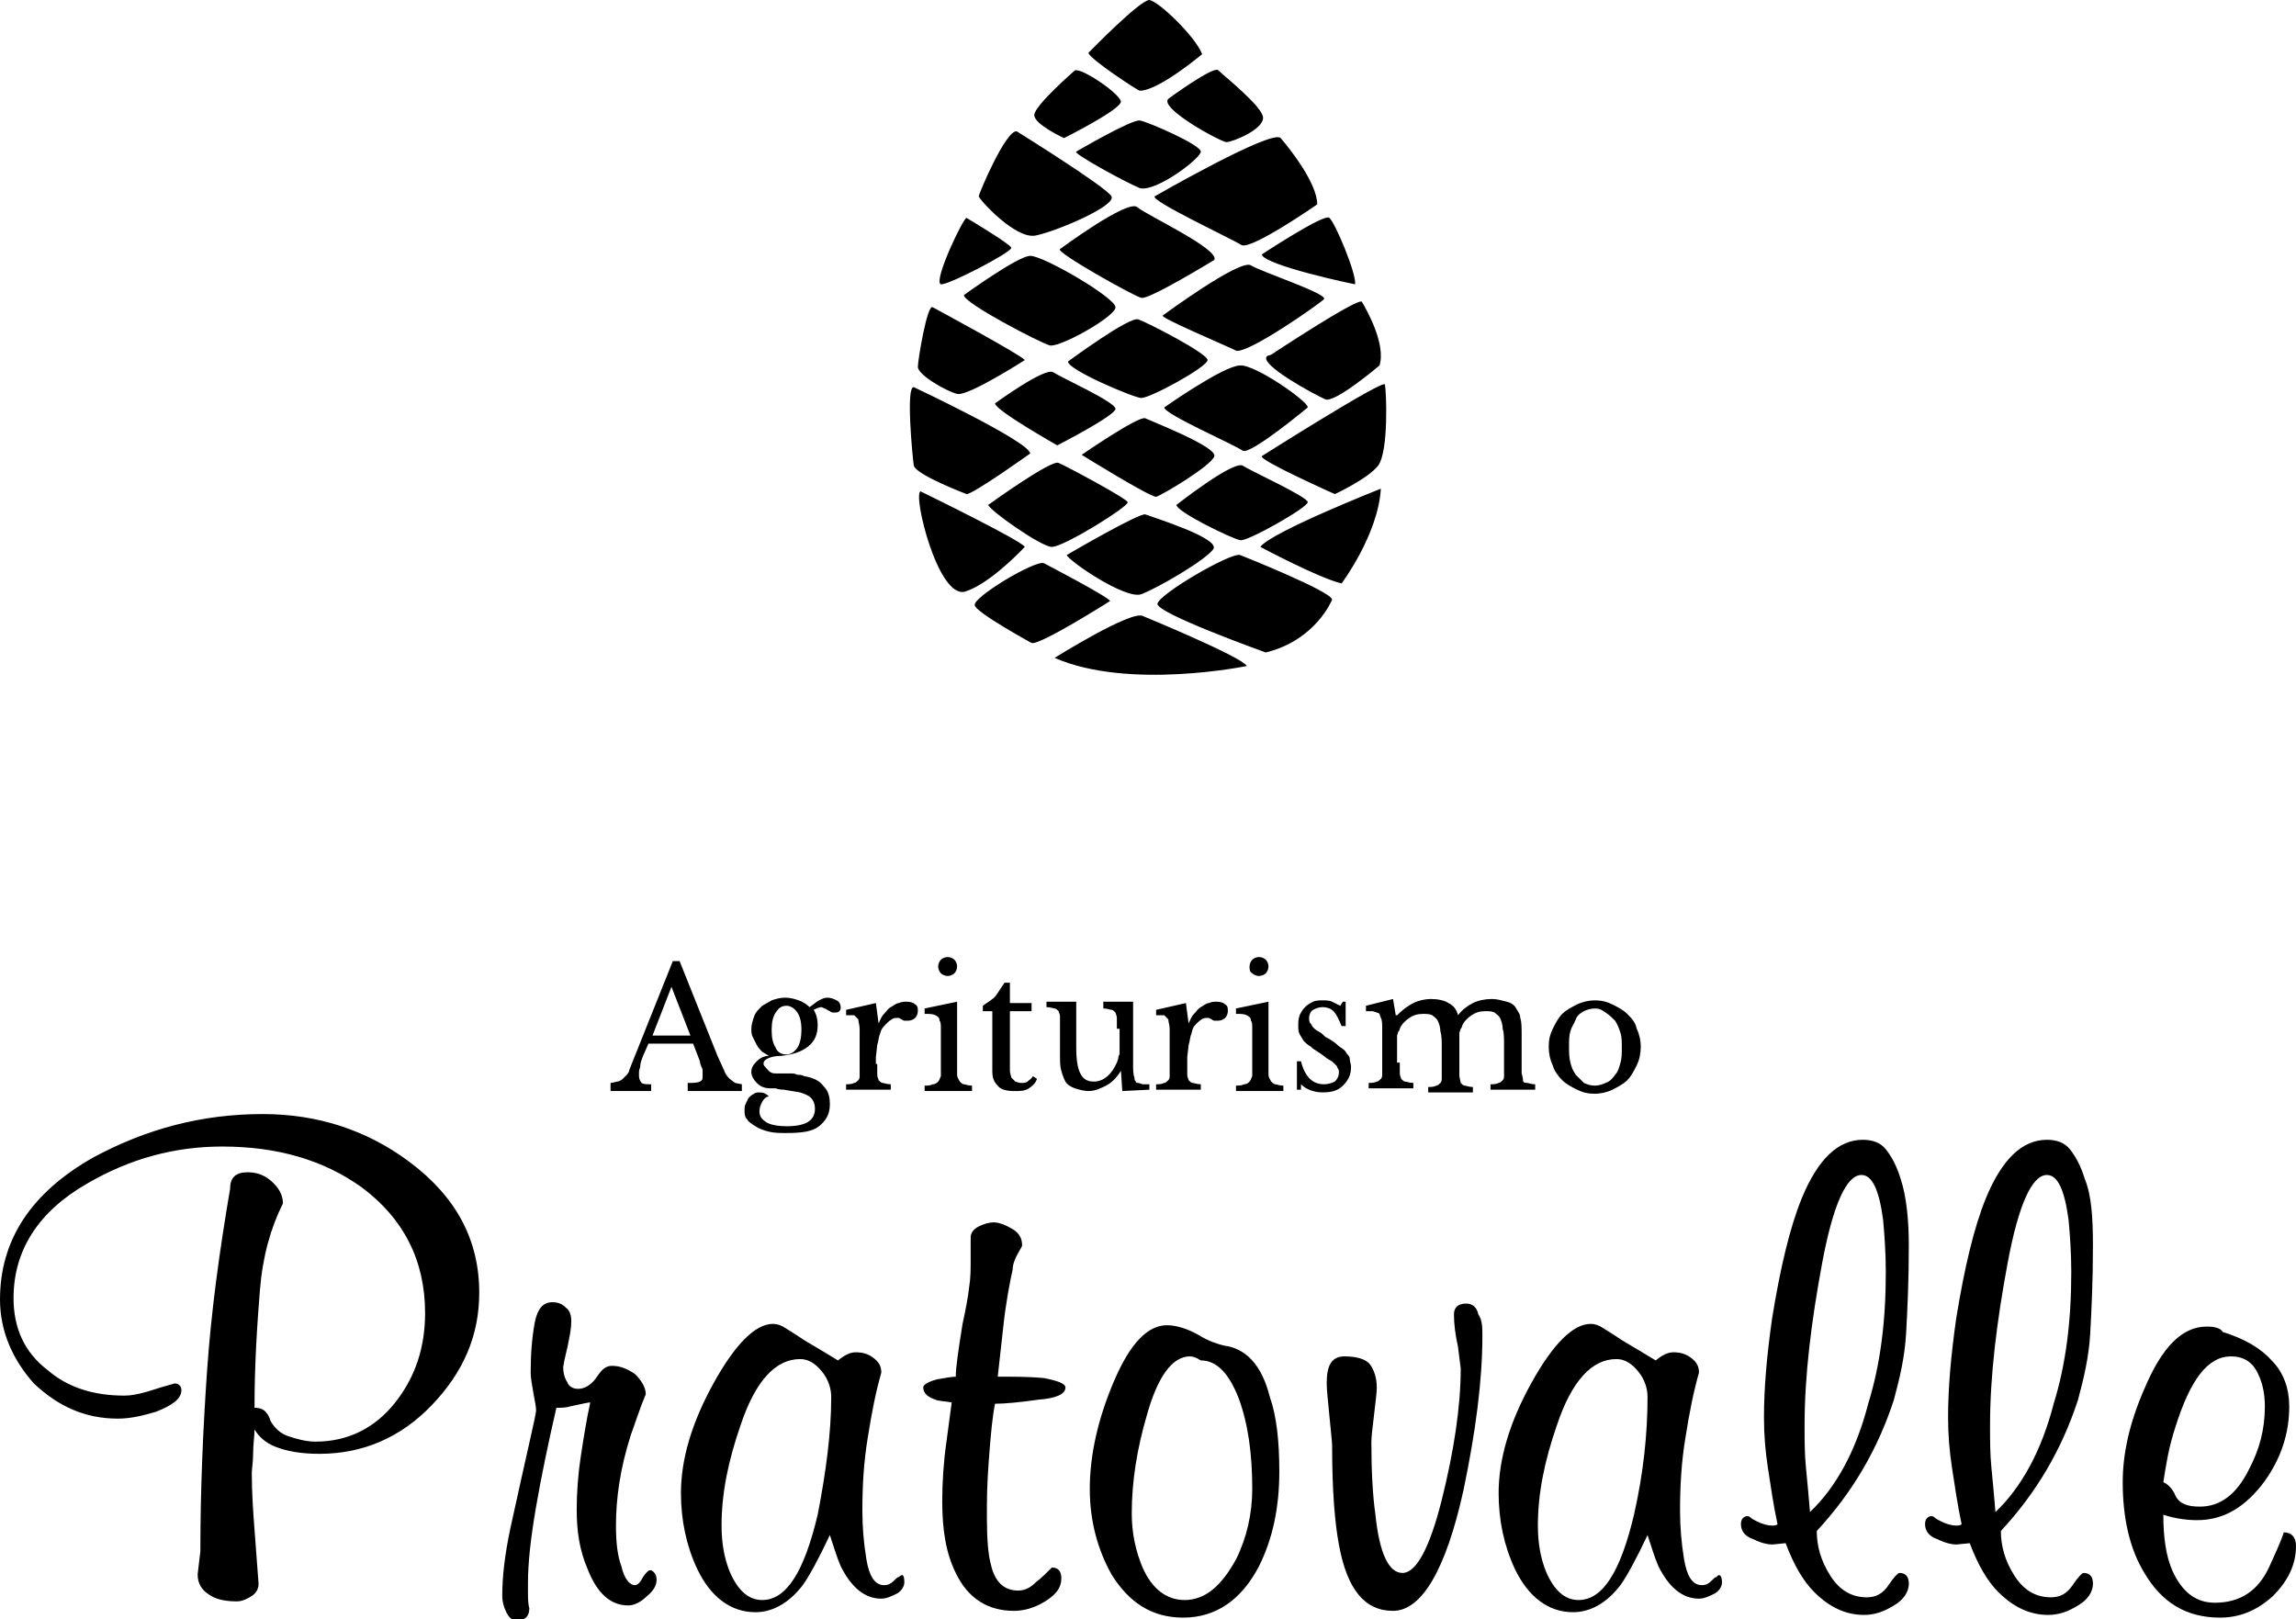 <svg xmlns="http://www.w3.org/2000/svg" viewBox="0 0 169.6 119.6" enable-background="new 0 0 169.6 119.6"><path d="M80.4 3.9s3.8-3.9 4.5-3.9c.7.1 3.4 2.7 3.9 4 0 0-3.2 2.7-4.6 2.7 0 .1-3.8-2.4-3.8-2.8zM79.4 5.2s-3 2.6-3 3.3c0 .7 2.2 1.7 2.2 1.7s4.2-2.1 4.2-2.7c-.1-.6-2.9-2.5-3.4-2.3zM75.1 9.7s6.6 4.1 7 4.8c.4.7-4.1 2.6-5.6 2.9-1.5.3-4.2-2.7-4.2-2.9 0-.2 2-4.9 2.8-4.8zM71.4 16.1s3.2 1.9 3.3 2.2c.1.3-4.7 2.8-5.2 2.7-.6-.2 1.7-5 1.9-4.9zM68.9 22.7s6.5 3.5 6.8 3.9c0 0-4.2 2.7-5 2.5-.8-.2-2.9-1.4-2.9-2 0-.5.7-4.7 1.1-4.4zM67.5 28.6s8.5 4 8.6 4.9c0 0-4.2 3-4.7 3 0 0-3.7-1.4-3.9-2.1-.1-.7-.6-5.9 0-5.8zM68 36.3s7.4 3.6 7.7 4.1c0 0-2.5 2.7-4.4 3.3-2 .6-3.9-7.2-3.3-7.4zM77.1 41.6s4.8 2.5 4.9 2.8c0 0-5.2 3.3-5.8 3.1 0 0-4.2-2.3-4.2-2.8-.1-.6 4.4-3.3 5.1-3.1zM84.4 45.5s7.3 3 7.7 3.7c0 0-8.7 1.8-14.2-.6 0 0 5.6-3.5 6.5-3.1zM91.6 41s6.8 2.7 6.8 3.3c0 0-1.2 3-4.9 3.9 0 0-8.1-2.9-8-3.6.1-.7 5.4-3.8 6.1-3.6zM93.1 40.4s4.3 2.3 6 2.7c0 0 2.7-3.6 2.9-7 0 0-8.1 3.2-8.9 4.3zM78.8 41s5.3-3.1 5.8-3c.5.2 5.7 1.8 5 2.6-.6.8-4 2.8-5.3 3.3-1.2.4-5.4-2.5-5.5-2.9zM73 37.3s4.7-3.4 5.2-3.1c.5.2 5 2.6 5.1 2.9.1.3-4.7 3.3-5.6 3.3-.8 0-4.6-2.7-4.7-3.1zM73.5 29.8s3.7-2.7 4.3-2.3c.6.4 4.6 2.2 4.6 2.7s-4.3 2.7-4.3 2.7-4.6-2.6-4.6-3.1zM79.9 33.6s4.2-2.9 4.7-2.7c.4.2 5.3 2.1 5.1 2.8-.2.7-3.9 2.9-4.3 3-.5 0-5.5-3.1-5.5-3.1zM86.9 37.3s4.2-3.3 4.9-2.9c.6.4 4.8 2.3 4.8 2.7 0 .4-4.6 3-5 2.8-.6-.1-4.7-2.1-4.7-2.6zM93.2 33.7s9-5.7 9.1-5.3c.1.4.3 4.9-.5 6-.8 1-3.2 2.1-3.2 2.1s-5.6-2.5-5.4-2.8zM86 30.1s4.4-3.1 5.6-3.1c1.1-.1 5.1 2.7 5 3.1 0 0-4.2 3.5-4.8 3.2-.5-.4-5.8-2.7-5.8-3.2zM78.9 26.7s4.6-3.4 5.2-3.1c.6.2 5.1 2.5 5.1 3s-4.2 2.8-4.9 2.8c-.5 0-5.5-2.1-5.4-2.7zM93.9 26.2s6.5-4.3 6.7-3.9c.3.5 1.8 3.1 1.3 4.7 0 0-3.3 2.8-4 2.5-.7-.3-5-2.6-4.3-3.2"/><path d="M71.2 21.8s4-2.9 4.9-2.9c1 0 6.3 3.1 6.3 3.8 0 .7-4.3 3.1-4.9 2.8-.7-.2-6.3-3.1-6.3-3.7zM78.3 18.4s5-3.7 5.7-3.1c.7.6 6.1 3.1 5.7 3.9 0 0-4.9 3-5.4 2.8-.5-.1-6.4-3.4-6-3.6zM85.9 23.3s5.7-4.2 6.5-3.7c.8.5 5.7 2.1 5.4 2.5-.4.4-5.7 4.1-6.5 3.8-.8-.4-5.8-2.5-5.4-2.6zM93.2 18.8s4.7-3.1 5-2.7c.4.3 2 4.1 1.9 4.9-.1 0-6.7-1.4-6.9-2.2zM85.3 14.5s8.7-5 9.3-4.3c.6.7 2.7 3.3 2.7 4.9 0 0-4.9 3.4-5.6 3-.6-.4-6.8-3.3-6.4-3.6zM79.5 11.2s4.1-2.4 4.7-2.3c.6.1 4.5 1.8 4.5 2.3 0 .5-3.3 3-4.5 2.7-1.2-.5-5-2.6-4.7-2.7zM86.3 7.3s3.4-2.5 3.7-2.1c.4.4 3.3 2.7 3.3 3.5 0 .9-2.3 1.8-2.7 1.8-.4 0-5-2.5-4.3-3.2zM51.2 77.1h-3.3l-.4.9c-.1.3-.2.5-.2.7s-.1.3-.1.5v.3c0 .2.1.4.2.5.1.1.4.1.7.1v.5h-3v-.6c.2 0 .4-.1.5-.1.1 0 .3-.1.4-.2l.3-.3c.1-.1.2-.3.2-.4l3.2-8h.5l2.8 7 .5 1.1c.1.3.3.5.4.6l.4.3.5.1v.5h-4v-.6c.4 0 .7 0 .9-.1.2-.1.2-.2.2-.4v-.4s0-.2-.1-.3c0-.1-.1-.2-.1-.4l-.5-1.3zm-3-.6h2.8l-1.4-3.6-1.4 3.6zM57.4 79.3h1c.2 0 .3 0 .5.1.2 0 .3 0 .5.1.6.1 1.1.3 1.4.7.4.4.5.8.5 1.4 0 .7-.3 1.2-.8 1.6-.5.4-1.3.5-2.4.5-.5 0-.9 0-1.3-.1s-.7-.2-1-.4c-.3-.2-.5-.3-.6-.5-.2-.2-.2-.4-.2-.7 0-.2 0-.3.1-.5l.2-.4c.1-.1.2-.2.4-.3.1-.1.3-.1.4-.1.3 0 .5.1.7.3-.2 0-.4.2-.5.4-.1.2-.2.4-.2.7 0 .4.2.6.5.8s.9.3 1.5.3c1.4 0 2.1-.4 2.1-1.3 0-.3-.1-.6-.3-.8s-.5-.3-.8-.4l-.6-.1-.6-.1s-.4 0-.6-.1h-.4c-.5 0-.8-.2-1-.4-.2-.2-.4-.5-.4-.8 0-.3.1-.5.4-.8.2-.2.5-.4.9-.4l-.5-.3s-.3-.3-.4-.5l-.3-.6c-.1-.2-.1-.4-.1-.6 0-.3.1-.6.2-.9s.3-.5.5-.7c.2-.2.5-.3.8-.5.3-.1.6-.2 1-.2s.7.1 1 .2c.3.1.6.3.8.5.3-.2.5-.4.7-.5.2-.1.4-.2.6-.2.3 0 .5.1.7.2s.3.3.3.5c0 .1 0 .2-.1.3-.1.1-.2.1-.4.1-.1 0-.2 0-.3-.1l-.2-.1s-.1-.1-.2-.1l-.2-.1c-.2 0-.4.1-.6.2.2.3.3.7.3 1.1 0 .7-.2 1.2-.7 1.6s-1.1.6-2 .7c-.5 0-.8.1-1 .2-.2.1-.3.2-.3.4 0 .1.1.2.2.3.3.4.5.4.8.4zm.7-1.4c.3 0 .6-.2.8-.5.2-.3.3-.8.3-1.3 0-.6-.1-1-.3-1.3-.2-.3-.5-.5-.8-.5-.4 0-.6.2-.8.5s-.3.7-.3 1.3.1 1 .3 1.3c.1.3.4.5.8.5zM64.8 78.6v.8c0 .2.1.3.1.4.1.1.2.2.3.2.1 0 .3.1.6.1v.4h-3.3v-.4c.2 0 .4 0 .6-.1.1 0 .2-.1.3-.2.1-.1.1-.2.1-.4v-3.4c0-.3-.1-.5-.1-.7l-.3-.3h-.6v-.4l2.2-.5.2 1.5c.1-.2.2-.5.4-.7.2-.2.3-.4.5-.5s.4-.3.6-.3c.2-.1.4-.1.6-.1.3 0 .5.1.6.2.2.1.2.3.2.5s-.1.4-.2.5c-.1.1-.3.2-.5.2h-.3c-.1 0-.2-.1-.2-.1l-.2-.1h-.2c-.2 0-.4.1-.7.4s-.4.4-.5.8c-.1.2-.1.5-.2.8l-.1.9v.5zM70.7 78.6v.8c0 .2.1.3.2.5.1.1.2.2.3.2s.3.1.6.1v.4h-3.5v-.4c.2 0 .4 0 .6-.1.2 0 .3-.1.4-.2.1-.1.1-.2.2-.4v-3.5c0-.3 0-.5-.1-.6 0-.2-.1-.3-.3-.4s-.4-.1-.8-.1v-.4l2.4-.5v4.6zm-1.4-7.2c0-.2.1-.4.2-.5s.3-.2.5-.2.4.1.5.2.2.3.2.5-.1.4-.2.5c-.1.1-.3.2-.5.2s-.4-.1-.5-.2c-.1-.1-.2-.3-.2-.5zM72.6 74.8v-.5c.4-.3.8-.5 1-.8l.6-.9h.4v1.5h1.6v.6h-1.6v4.4c0 .2.1.4.1.5l.3.3c.1 0 .2.1.4.1s.4 0 .5-.1c.1-.1.3-.2.4-.4l.3.2c-.1.3-.3.5-.6.7-.3.2-.6.2-1.1.2-.5 0-1-.1-1.2-.4-.3-.3-.4-.6-.4-1.1v-4.4h-.7zM82.5 76v-.8c0-.2-.1-.3-.1-.4-.1-.1-.2-.2-.3-.2-.1 0-.3-.1-.6-.1v-.5h2.2v4.9s0 .5.1.7c0 .1 0 .2.1.3 0 .1.1.1.2.1l.3.1h.5v.4l-2 .1-.1-1.5c-.3.5-.7.9-1.1 1.1-.4.2-.8.4-1.3.4-.3 0-.7-.1-1-.2s-.6-.3-.7-.5c-.1-.2-.2-.4-.3-.8-.1-.3-.1-.7-.1-1.2v-2.8c0-.2-.1-.3-.1-.4-.1-.1-.2-.2-.3-.2-.1 0-.3-.1-.6-.1v-.4h2.2v3.4c0 .9.1 1.5.3 1.9.2.4.5.6 1 .6.7 0 1.3-.5 1.7-1.4l.1-.3s0-.2.1-.3v-1.9zM87.7 78.6v.8c0 .2.1.3.1.4.1.1.2.2.3.2.1 0 .3.1.6.1v.4h-3.3v-.4c.2 0 .4 0 .6-.1.1 0 .2-.1.3-.2.1-.1.1-.2.1-.4v-3.4c0-.3-.1-.5-.1-.7l-.3-.3h-.6v-.4l2.2-.5.2 1.5c.1-.2.2-.5.4-.7.2-.2.3-.4.5-.5s.4-.3.6-.3c.2-.1.4-.1.6-.1.3 0 .5.1.6.2.2.1.2.3.2.5s-.1.4-.2.5c-.1.1-.3.2-.5.2h-.3c-.1 0-.2-.1-.2-.1l-.2-.1h-.2c-.2 0-.4.1-.7.4s-.3.4-.4.8c-.1.2-.1.5-.2.8l-.1.9v.5zM93.7 78.6v.8c0 .2.1.3.2.5.1.1.2.2.3.2s.3.1.6.1v.4h-3.5v-.4c.2 0 .4 0 .6-.1.2 0 .3-.1.4-.2.1-.1.1-.2.2-.4v-3.5c0-.3 0-.5-.1-.6 0-.2-.1-.3-.3-.4s-.4-.1-.8-.1v-.4l2.4-.5v4.6zm-1.4-7.2c0-.2.1-.4.2-.5s.3-.2.5-.2.4.1.5.2.2.3.2.5-.1.4-.2.5c-.1.1-.3.2-.5.2s-.4-.1-.5-.2c-.2-.1-.2-.3-.2-.5zM96.1 80.5h-.3v-2.1h.3c.3 1.2.9 1.7 1.7 1.7.3 0 .6-.1.8-.2.2-.2.3-.4.3-.7 0-.1 0-.2-.1-.3 0-.1-.1-.2-.2-.3-.1-.1-.2-.2-.4-.3s-.4-.3-.7-.5c-.3-.2-.5-.3-.7-.5-.2-.1-.4-.3-.5-.4l-.3-.5c-.1-.2-.1-.4-.1-.6 0-.3 0-.5.1-.8.1-.2.2-.4.4-.6.2-.2.4-.3.6-.4.2-.1.5-.1.7-.1.2 0 .5 0 .7.1l.6.3.2-.3h.2v1.8h-.3c-.2-.5-.4-.9-.6-1.1-.2-.2-.5-.3-.8-.3-.3 0-.5.1-.7.2-.2.1-.3.4-.3.6 0 .1 0 .3.1.4s.1.2.2.3c.1.1.2.2.4.3.2.1.3.2.5.4.4.2.7.4.9.6.2.2.5.3.6.5s.3.3.3.5.1.4.1.6c0 .6-.2 1-.6 1.4s-.9.5-1.5.5-1.2-.2-1.6-.6v.4zM103.4 78.5v.8c0 .2.1.3.1.4.1.1.2.2.3.2.1 0 .3.1.6.1v.4h-3.3v-.4c.2 0 .4 0 .6-.1.1 0 .2-.1.3-.2.1-.1.1-.2.1-.4v-3.5s0-.5-.1-.6l-.1-.3s-.1-.1-.2-.1l-.3-.1h-.5v-.4l2-.5.2 1.2h.1c.4-.4.8-.7 1.2-.9s.9-.3 1.3-.3c.5 0 1 .1 1.3.3.4.2.6.5.7.9.3-.4.7-.7 1.1-.9.4-.2.9-.3 1.4-.3.4 0 .7.1 1.1.2s.6.3.7.5c.1.2.3.4.3.7.1.3.1.7.1 1.3v2.8s.1.3.1.5.2.2.3.2.3.1.6.1v.4h-3.3v-.4c.2 0 .4 0 .6-.1.1 0 .2-.1.3-.2.1-.1.1-.2.1-.4v-2.2c0-.5 0-.9-.1-1.2 0-.3-.1-.6-.2-.8-.1-.2-.3-.3-.4-.4-.2-.1-.4-.1-.7-.1-.4 0-.7.1-1 .3-.3.2-.6.5-.7.8 0 .1-.1.2-.1.2l-.1.3v3.2l.1.5c.1.1.2.2.3.2.1 0 .3.1.6.1v.4h-3.3v-.4c.2 0 .4 0 .6-.1.1 0 .2-.1.3-.2.1-.1.1-.2.1-.4v-2.2c0-.5 0-.9-.1-1.2 0-.3-.1-.6-.2-.8-.1-.2-.3-.3-.4-.4-.2-.1-.4-.1-.7-.1-.4 0-.7.1-1 .3-.3.2-.6.5-.7.8 0 .1-.1.2-.1.2l-.1.3v2zM117.8 73.9c.5 0 .9.1 1.3.3s.8.4 1.1.7c.3.3.6.6.7 1.1.2.4.3.9.3 1.3 0 .5-.1 1-.3 1.4-.2.4-.4.8-.7 1.1-.3.3-.7.5-1.1.7-.4.2-.9.3-1.3.3-.5 0-.9-.1-1.3-.3-.4-.2-.8-.4-1.1-.7s-.6-.7-.7-1.1c-.2-.4-.3-.9-.3-1.4 0-.5.1-.9.3-1.3.2-.4.4-.8.7-1.1.3-.3.7-.5 1.1-.7.4-.2.9-.3 1.3-.3zm0 .6c-.3 0-.6.1-.8.2-.2.1-.5.3-.6.6s-.3.5-.4.9c-.1.3-.1.7-.1 1.1 0 .4 0 .8.1 1.2s.2.6.4.9l.6.6c.2.1.5.2.8.2s.6-.1.8-.2c.3-.1.5-.3.7-.6.2-.2.3-.5.4-.9.1-.3.1-.7.1-1.1 0-.4 0-.8-.1-1.1-.1-.3-.2-.6-.4-.9-.2-.2-.4-.4-.7-.6s-.4-.3-.8-.3zM35.4 95.5c0 3.2-1.2 5.9-3.5 8.3-2.3 2.4-5.1 3.6-8.3 3.6-1.4 0-2.4-.2-3.2-.5-.8-.3-1.3-.8-1.6-1.3 0 .5-.1 1.1-.1 1.7 0 .7-.1 1.2-.1 1.5 0 1.5.1 2.9.2 4.2l.3 4c0 .4-.2.7-.5.9-.3.2-.7.4-1.1.4-.7 0-1.4-.1-1.9-.4-.7-.4-1-.9-1-1.6l.2-1.7c0-4.6.2-9.1.5-13.4.3-4.3.9-8.7 1.7-13.4 0-.8.4-1.2 1.3-1.2.8 0 1.4.3 1.9.8s.7 1 .7 1.5c-.9 1.8-1.5 3.9-1.7 6.4-.2 2.5-.4 5.4-.4 8.7.4 0 .7.1.9.4.1.1.2.3.3.6.3.5.7.9 1.3 1.1.6.2 1.3.4 2 .4 2.4 0 4.4-1 5.9-2.9s2.2-4.1 2.2-6.6c0-3.9-1.6-7-4.7-9.3-2.8-2-6.2-3-10.3-3-3.5 0-6.8.9-9.9 2.7-3.7 2.1-5.5 5-5.5 8.5 0 2.2.8 4 2.5 5.3 1.5 1.3 3.4 1.9 5.7 1.9.5 0 1-.1 1.7-.3.6-.2 1.3-.4 2-.6.3 0 .5.2.5.5 0 .6-.6 1.1-1.9 1.6-1 .3-1.9.5-2.8.5-2.4 0-4.4-.9-6.2-2.6-1.6-1.8-2.5-3.9-2.5-6.2 0-4.4 2.3-7.9 6.9-10.5 3.9-2.1 8-3.2 12.5-3.2 4.1 0 7.7 1.2 10.8 3.5 3.5 2.6 5.2 5.8 5.2 9.7zM48.5 116.7c0 .4-.2.8-.7 1.2-.5.5-1 .7-1.4.7-1.3 0-2.3-.9-3-2.7-.6-1.4-.8-2.8-.8-4.4 0-1.2.1-2.6.3-3.9.2-1.3.4-2.6.7-4-.1 0-.6.1-1.5.3-.3.1-.7.1-1 .1-.6 2.6-1.1 5-1.5 7.3-.4 2.3-.6 4.2-.6 5.6v1s0 .6.1.9c0 .6-.3.9-.9.9-.4 0-.6-.2-.8-.6-.2-.4-.3-.8-.3-1.2 0-1.5.2-3.1.6-5 1.2-5.5 1.9-8.4 1.9-8.7 0-.3-.1-.7-.2-1.3-.1-.6-.2-1.1-.2-1.5 0-1.4.1-2.6.3-3.7.2-1 .6-1.5 1.3-1.5.4 0 .7.1 1 .4.3.2.4.6.4 1 0 .5-.1 1-.2 1.5-.1.6-.3 1.2-.4 1.9 0 .4.1.8.3 1.1.1.3.4.5.8.5.5 0 1-.3 1.4-.9.4-.6.7-.8 1.1-.8.6 0 1.1.2 1.7.6.5.5.8 1 .8 1.5-.5 1.2-.8 2.2-1.1 3-.8 2.5-1.1 4.7-1.1 6.7 0 1.2.1 2.2.4 3 .2.9.6 1.4 1 1.4.2 0 .4-.2.6-.6.2-.3.4-.5.5-.5h.1c.2.1.4.3.4.7zM66.8 116.9c0 .3-.2.6-.5.8-.4.2-.8.4-1.2.4-1.2 0-2.2-.8-3-2.4-.3-.7-.5-1.4-.8-2.3-.8 1.7-1.5 3-2 3.7-1 1.3-2.2 2-3.5 2-1.8 0-3.3-1.1-4.3-3.2-.8-1.7-1.2-3.6-1.2-5.6 0-2.5.8-5.2 2.4-8.1 1.6-2.9 3.1-4.4 4.4-4.4.3 0 .6.1.9.3l.8.5.6.4c1.2.7 2 1.2 2.5 1.5.5-.4.9-.6 1.3-.6.5 0 .9.1 1.3.4.4.3.6.6.6 1.1-.4 1.4-.7 2.9-1 4.8-.3 1.8-.4 3.6-.4 5.4 0 1.2.1 2.4.3 3.6.2 1.2.6 1.9 1.3 1.9.3 0 .5-.1.7-.3.2-.2.3-.3.4-.3.3-.3.4-.1.4.4zm-5.4-13.7c0-.6-.2-1.3-.7-1.9s-1-.9-1.6-.9c-1.8 0-3.3 1.6-4.4 4.9-.9 2.6-1.4 5-1.4 7.4 0 1.3.2 2.4.6 3.4.6 1.4 1.4 2.1 2.4 2.1 1.8 0 3.1-2.1 4.1-6.3.6-3.1 1-6 1-8.7zM78.7 102.5c0 .5-.7.8-2 .9-1.4.2-2.5.3-3.2.3-.2 1-.3 2.2-.4 3.4-.1 1.3-.2 2.7-.2 4.1v1c0 1.5.1 2.7.3 3.4.3 1.3 1 1.9 2 1.9.5 0 .9-.2 1.3-.6.4-.3.8-.7 1.2-1.1.5 0 .7.3.7.8 0 .7-.4 1.2-1.2 1.7-.8.5-1.6.7-2.3.7-1.9 0-3.4-.9-4.3-2.8-.7-1.4-1-3.1-1-5.3 0-1.4.1-2.9.3-4.3l.4-3c-.6-.1-1-.1-1.2-.2-.6-.2-.9-.5-.9-.9 0-.2.3-.4 1-.6.6-.1 1.1-.2 1.4-.2 0-.7.2-2 .5-3.9.2-.9.4-1.9.5-2.8.1-.6.1-1.3.1-2v-1.6c0-.3.2-.6.6-.8.4-.2.8-.3 1.1-.3.4 0 .9.2 1.4.5.5.3.7.7.7 1.2 0 .1-.1.2-.2.4-.3.5-.5 1-.5 1.4-.2.9-.5 2.4-.7 4.3l-.4 3.6c1.2 0 2.3 0 3.4.1 1 .2 1.6.4 1.6.7zM94.5 108.7c0 2.7-.5 5-1.5 7-1.3 2.5-3.2 3.8-5.6 3.8-2.3 0-4-1.1-5.3-3.2-1-1.8-1.6-3.9-1.6-6.3 0-2.5.6-5.2 1.8-8 1.2-2.8 2.5-4.1 3.9-4.1.6 0 1.4.2 2.3.7.8.5 1.5.7 1.9.8 1.6.2 2.8 1.4 3.4 3.8.5 1.4.7 3.3.7 5.5zm-2 1.3c0-2.6-.3-4.8-1-6.7-.7-1.8-1.6-2.8-2.8-2.8-.3-.2-.6-.3-.8-.3-1.3 0-2.4 1.5-3.2 4.4-.7 2.4-1.1 4.8-1.1 7.2 0 1.5.3 2.8.8 4 .7 1.6 1.8 2.4 3.1 2.4 1.5 0 2.7-1 3.8-3 .8-1.6 1.2-3.4 1.2-5.2zM109.5 98.7c0 3.3-.5 7.1-1.4 11.4-1.3 5.9-3.1 8.9-5.2 8.9s-3.4-1.6-4-4.9c-.3-1.6-.5-4-.5-7.3 0-.3-.1-1.1-.2-2.2s-.2-1.9-.2-2.4c0-.7.1-1.2.3-1.5.2-.3.5-.5 1-.5.9 0 1.6.2 1.9.6.3.4.5 1 .5 1.7 0 .4-.1 1.1-.2 2-.1.9-.2 1.6-.2 2 0 2.2.1 4 .3 5.4.3 2.9 1 4.3 2 4.3s2-1.8 2.9-5.4c.9-3.6 1.4-6.9 1.4-9.7l-.2-1.6c-.2-.9-.3-1.7-.3-2.4 0-.5.3-.8.9-.8.5 0 .8.3.9.8.3.4.3 1 .3 1.6zM127.2 116.9c0 .3-.2.6-.5.8-.4.2-.8.4-1.2.4-1.2 0-2.2-.8-3-2.4-.3-.7-.5-1.4-.8-2.3-.8 1.7-1.5 3-2 3.7-1 1.3-2.2 2-3.5 2-1.8 0-3.3-1.1-4.3-3.2-.8-1.7-1.2-3.6-1.2-5.6 0-2.5.8-5.2 2.4-8.1 1.6-2.9 3.1-4.4 4.4-4.4.3 0 .6.1.9.3l.8.5.6.4c1.2.7 2 1.2 2.5 1.5.5-.4.9-.6 1.3-.6.5 0 .9.1 1.3.4.4.3.6.6.6 1.1-.4 1.4-.7 2.9-1 4.8-.3 1.8-.4 3.6-.4 5.4 0 1.2.1 2.4.3 3.6.2 1.2.6 1.9 1.3 1.9.3 0 .5-.1.7-.3.2-.2.3-.3.4-.3.2-.3.4-.1.4.4zm-5.5-13.7c0-.6-.2-1.3-.7-1.9-.5-.6-1-.9-1.6-.9-1.8 0-3.3 1.6-4.4 4.9-.9 2.6-1.4 5-1.4 7.4 0 1.3.2 2.4.6 3.4.6 1.4 1.4 2.1 2.4 2.1 1.8 0 3.1-2.1 4.1-6.3.7-3.1 1-6 1-8.7zM141 92c0 2.6-.1 4.7-.2 6.5s-.5 3.4-.9 4.9c-1.2 3.7-3.1 6.9-5.7 9.7 0 1.1.3 2.2 1 3.3.7 1.1 1.6 1.6 2.7 1.6.7 0 1.2-.3 1.6-.9.4-.6.7-.9.8-.9.5 0 .7.3.7.8 0 .6-.4 1.2-1.1 1.6-.8.5-1.5.7-2.2.7-1.4 0-2.6-.6-3.7-1.7-.8-.8-1.5-2-2.1-3.6l-1 .1c-.3 0-.8-.1-1.4-.4-.6-.2-.9-.6-.9-1.1 0-.3.1-.5.4-.6.1 0 .2 0 .3.1.1.1.3.2.5.3.4.2.8.3 1.1.3.1 0 .3 0 .4-.1-.3-1.4-.5-2.8-.7-4.1-.2-1.3-.3-2.5-.3-3.8 0-2.1.2-4.5.6-7.3.6-3.7 1.3-6.7 2.2-8.9 1.2-2.9 2.7-4.3 4.5-4.3.7 0 1.3.2 1.7.7.4.5.8 1.2 1.1 2.2.4 1.2.6 2.9.6 4.9zm-1.7 2c0-1.5-.1-2.8-.2-3.9-.3-2.2-.8-3.3-1.6-3.3-1.1 0-2.1 2.2-2.9 6.5-.8 4.3-1.3 8.3-1.3 12 0 1.1 0 2.1.1 3.1s.2 2.1.3 3.3c1.9-1.8 3.4-4.5 4.3-8 .9-2.9 1.3-6.1 1.3-9.7zM154.6 92c0 2.6-.1 4.7-.2 6.5s-.5 3.4-.9 4.9c-1.2 3.7-3.1 6.9-5.7 9.7 0 1.1.3 2.2 1 3.3.7 1.1 1.6 1.6 2.7 1.6.7 0 1.2-.3 1.6-.9.4-.6.7-.9.8-.9.5 0 .7.3.7.8 0 .6-.4 1.2-1.1 1.6-.8.5-1.5.7-2.2.7-1.4 0-2.6-.6-3.7-1.7-.8-.8-1.5-2-2.1-3.6l-1 .1c-.3 0-.8-.1-1.4-.4-.6-.2-.9-.6-.9-1.1 0-.3.1-.5.4-.6.1 0 .2 0 .3.1.1.1.3.2.5.3.4.2.8.3 1.1.3.1 0 .3 0 .4-.1-.3-1.4-.5-2.8-.7-4.1-.2-1.3-.3-2.5-.3-3.8 0-2.1.2-4.5.6-7.3.6-3.7 1.3-6.7 2.2-8.9 1.2-2.9 2.7-4.3 4.5-4.3.7 0 1.3.2 1.7.7.4.5.8 1.2 1.1 2.2.5 1.2.6 2.9.6 4.9zm-1.6 2c0-1.5-.1-2.8-.2-3.9-.3-2.2-.8-3.3-1.6-3.3-1.1 0-2.1 2.2-2.9 6.5-.8 4.3-1.3 8.3-1.3 12 0 1.1 0 2.1.1 3.1s.2 2.1.3 3.3c1.9-1.8 3.4-4.5 4.3-8 .9-2.9 1.3-6.1 1.3-9.7zM169.6 114.2c0 1.4-.6 2.6-1.7 3.7-1.2 1.1-2.5 1.6-3.9 1.6-2.5 0-4.3-1.1-5.6-3.3-1.1-1.8-1.6-4.1-1.6-6.7 0-2.1.5-4.4 1.6-6.9 1.3-3.1 2.8-4.6 4.6-4.6.6 0 1 .1 1.2.4 1.6.5 2.8 1.2 3.6 2.1.9.9 1.3 2.1 1.3 3.4 0 2-.6 3.8-1.8 5.5-1.4 1.9-3 2.9-5 2.9-.7 0-1.6-.1-2.5-.4 0 1.7.2 3.1.7 4.2.7 1.5 1.7 2.3 3.1 2.3 1.9 0 3.2-.9 4-2.6.4-.9.8-1.7 1.1-2.6.6 0 .9.4.9 1zm-2.3-10.3c0-1-.2-1.8-.5-2.4-.4-.9-1.1-1.3-2-1.3-1.7 0-3 1.7-4.1 5.2-.5 1.5-.7 2.8-.9 4.1.3.1.7.5.9 1 .3.6.9.8 1.8.8 1.5 0 2.7-.9 3.6-2.7.8-1.5 1.2-3 1.2-4.7z"/></svg>